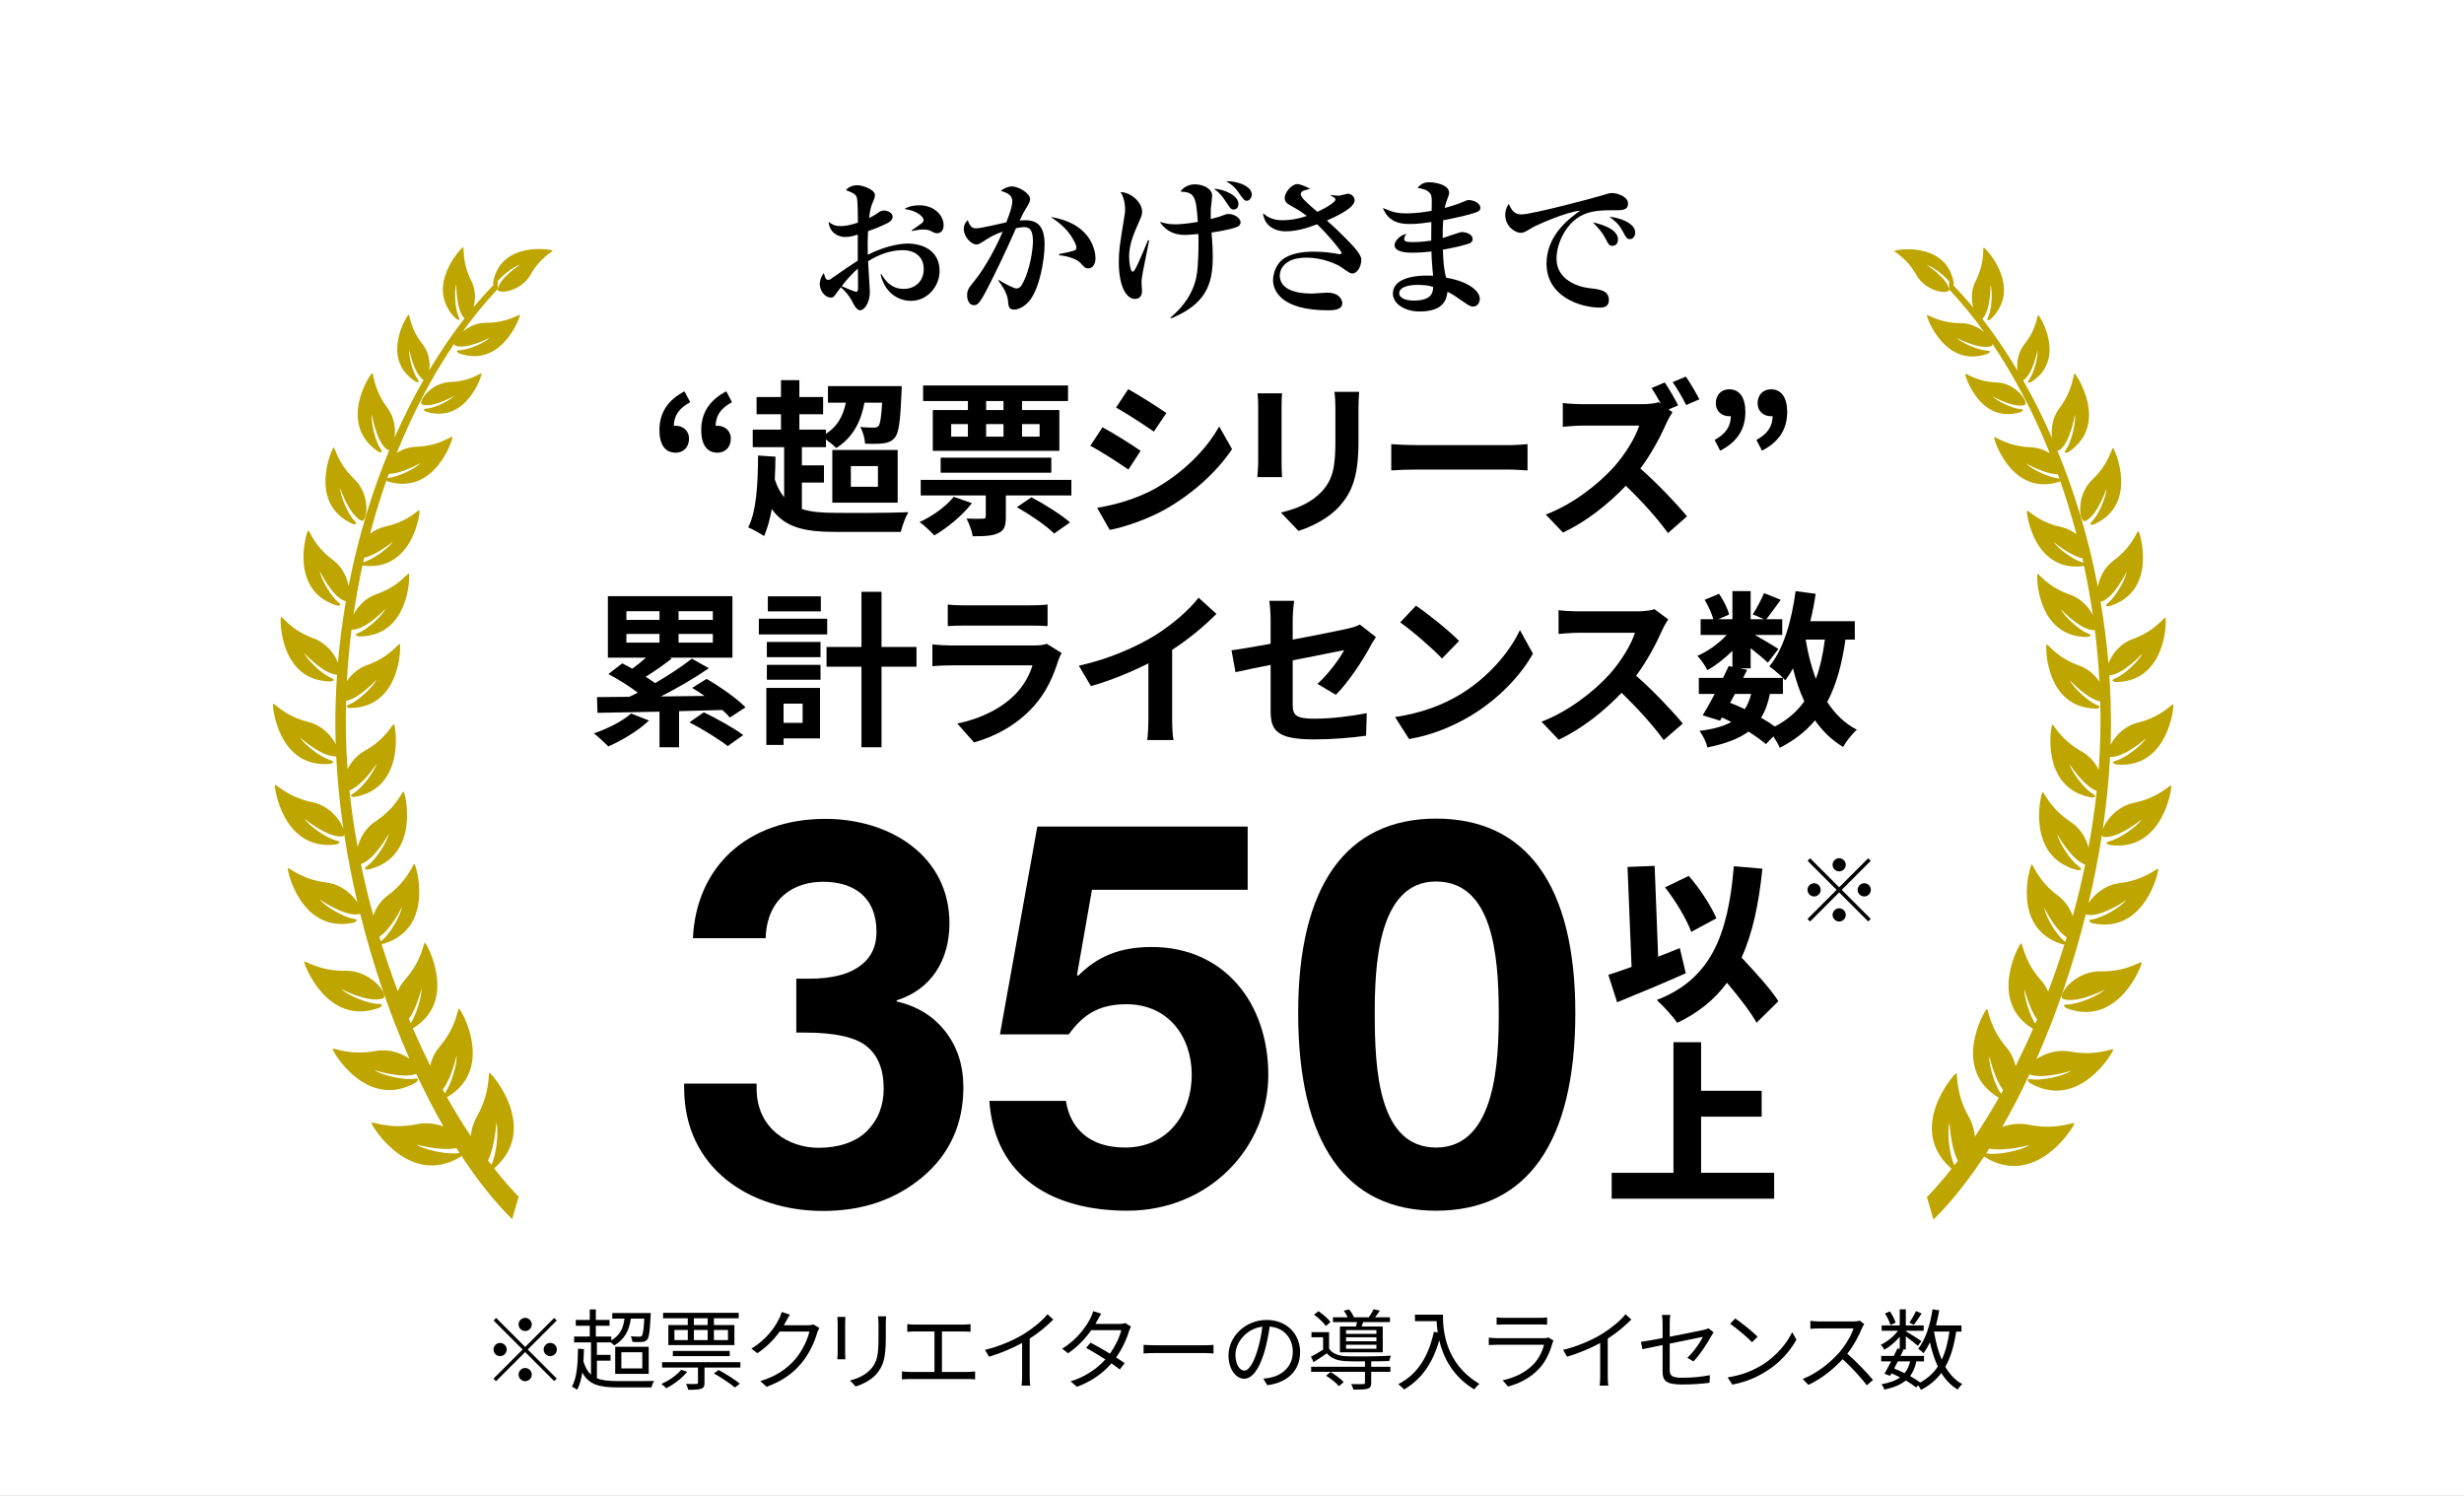 <?xml version="1.0" encoding="UTF-8"?>
<svg id="_レイヤー_2" data-name="レイヤー 2" xmlns="http://www.w3.org/2000/svg" viewBox="0 0 280 170">
  <rect x="0" y="0" width="280" height="170" fill="#333333" stroke="none"/>
  <defs>
    <style>
      .cls-1 {
        fill: #fff;
      }

      .cls-2 {
        fill: #bea500;
      }
    </style>
  </defs>
  <g id="_1stVew_Aのコピー" data-name="1stVew（Aのコピー">
    <g>
      <rect class="cls-1" width="280" height="170" rx=".01" ry=".01"/>
      <path class="cls-2" d="M48.461,46.441c-.653,.039-.054,.34-.054,.34,4.606,1.438,6.373-4.142,6.316-4.329-.05-.157-1.219,.887-3.542,.964-2.321,.077-3.78,2.392-3.191,2.569,1.263,.371,3.636-1,3.636-1-.503,.551-2.234,1.393-3.165,1.457Zm-5.372,68.091s.765-.427-.094-.441c-1.214-.015-3.523-.999-4.217-1.69,0,0,3.113,1.64,4.732,1.068,.764-.27-1.223-3.194-4.253-3.141-3.032,.05-4.626-1.231-4.679-1.022-.063,.245,2.606,7.402,8.512,5.226Zm-3.026-55s.757,.201,.219-.342c-.764-.77-1.62-2.852-1.632-3.726,0,0,1.008,3.042,2.397,3.695,.657,.306,1.179-2.85-.792-4.717-1.966-1.869-2.181-3.69-2.344-3.589-.195,.118-2.984,6.364,2.152,8.68Zm16.082,73.246c.021-.013,.036-.024,.036-.024,5.146-4.485-.269-10.748-.539-10.816-.226-.059,.163,2.124-1.463,4.977-.407,.722-.612,1.481-.675,2.208-.931-1.395-1.834-2.871-2.712-4.418,5.497-3.243,1.617-9.962,1.383-10.076-.198-.093-.226,1.994-2.235,4.347-.561,.654-.881,1.406-1.048,2.139-.686-1.373-1.344-2.791-1.98-4.246,5.176-3.106,1.604-9.614,1.382-9.724-.193-.095-.264,1.947-2.282,4.21-.359,.396-.619,.836-.808,1.282-.663-1.755-1.281-3.55-1.849-5.375,.12,.01,.247-.008,.247-.008,5.848-1.795,3.69-8.9,3.497-9.054-.165-.133-.639,1.798-3.013,3.546-.855,.631-1.379,1.483-1.67,2.306-.529-1.935-.998-3.889-1.401-5.858,1.58-.523,3.174-3.446,3.174-3.446-.18,.934-1.496,2.988-2.465,3.665-.681,.476,.166,.405,.166,.405,5.934-1.48,4.169-8.688,3.984-8.852-.158-.137-.737,1.763-3.2,3.375-1.153,.76-1.774,1.918-2.036,2.921-.391-2.14-.702-4.287-.923-6.431,1.499-.575,3.086-3.031,3.086-3.031-.243,.889-1.662,2.776-2.643,3.364-.695,.411,.127,.404,.127,.404,5.845-.999,4.66-8.096,4.493-8.266-.142-.148-.84,1.646-3.337,3.031-.938,.518-1.565,1.309-1.944,2.092-.098-1.297-.161-2.596-.186-3.885-.029-1.299-.021-2.594,.013-3.882,1.545-.315,3.474-2.433,3.474-2.433-.379,.823-2.059,2.419-3.103,2.83-.741,.287,.06,.411,.06,.411,5.818-.02,5.816-7.08,5.683-7.277-.111-.162-1.079,1.46-3.724,2.397-1.046,.368-1.803,1.094-2.298,1.833,.107-1.983,.286-3.944,.53-5.886,.03,.018,.064,.03,.103,.029,1.565-.015,3.786-2.408,3.786-2.408-.38,.805-2.057,2.373-3.092,2.767-.73,.278,.058,.406,.058,.406,5.748,.026,5.804-6.947,5.673-7.138-.109-.164-1.077,1.431-3.692,2.333-1.293,.448-2.157,1.439-2.609,2.329,.279-1.901,.621-3.777,1.018-5.617,.067,.025,.124,.043,.124,.043,5.588,.703,6.466-6.082,6.359-6.283-.088-.175-1.213,1.271-3.869,1.838-.682,.149-1.269,.455-1.75,.828,.545-2.067,1.164-4.084,1.849-6.043,.074,.048,.147,.089,.147,.089,5.377,1.675,7.44-4.843,7.373-5.058-.058-.185-1.423,1.034-4.137,1.126-.841,.025-1.589,.309-2.195,.688,1.839-4.581,4.058-8.771,6.545-12.437-.014,.134,.022,.231,.127,.267,1.328,.448,3.912-.922,3.912-.922-.556,.571-2.437,1.4-3.428,1.431-.702,.015-.073,.358-.073,.358,4.854,1.718,6.96-4.162,6.906-4.363-.046-.171-1.335,.894-3.816,.886-1.121-.005-2.069,.488-2.715,1.044,1.273-1.765,2.609-3.399,4.004-4.871l.003-.902c.613-.768,1.907-1.705,2.555-1.879,0,0-2.311,1.483-2.557,2.782-.115,.61,2.616,.367,3.753-1.664,1.135-2.035,2.598-2.599,2.48-2.715-.138-.135-5.922-1.123-6.752,3.639,0,0-.003,.174,.04,.269-.771,.798-1.526,1.642-2.268,2.531,.237-.847,.275-1.968-.258-3.013-1.125-2.213-.756-3.839-.928-3.809-.203,.046-4.505,4.579-.788,8.135,0,0,.589,.408,.29-.225-.42-.9-.526-2.95-.268-3.708,0,0-.059,2.897,.926,3.893-1.41,1.809-2.751,3.783-4.008,5.891,.124-.855-.009-2.037-.78-3.005-1.447-1.811-1.416-3.38-1.569-3.315-.179,.078-3.267,5.046,.814,7.612,0,0,.617,.26,.225-.266-.555-.742-1.041-2.604-.947-3.349,0,0,.495,2.697,1.6,3.409,.005,.003,.01,.003,.017,.004-1.188,2.08-2.29,4.28-3.304,6.587,.145-.986,.014-2.32-.821-3.431-1.63-2.169-1.542-3.996-1.722-3.928-.209,.085-3.993,5.782,.69,8.919,0,0,.715,.323,.27-.301-.623-.888-1.125-3.079-.99-3.945,0,0,.491,3.164,1.752,4.039,.079,.053,.163,.044,.249-.008-1.997,4.803-3.585,10.033-4.646,15.523-.167-.979-.69-2.175-1.78-2.989-2.227-1.646-2.668-3.462-2.824-3.341-.182,.141-2.227,6.812,3.261,8.519,0,0,.792,.114,.177-.371-.867-.688-1.996-2.685-2.113-3.569,0,0,1.392,2.952,2.884,3.437,.029,.01,.054,.005,.086,.003-.396,2.302-.701,4.641-.901,7.014-.374-.987-1.282-2.242-2.772-2.781-2.632-.951-3.586-2.581-3.703-2.42-.135,.195-.182,7.254,5.633,7.318,0,0,.8-.119,.063-.41-1.041-.418-2.712-2.028-3.085-2.852,0,0,2.179,2.419,3.761,2.496-.138,2.002-.205,4.025-.191,6.06,.005,.615,.018,1.231,.04,1.848-.481-.962-1.534-2.146-3.103-2.534-2.773-.685-3.914-2.238-4.01-2.063-.122,.211,.575,7.369,6.477,6.818,0,0,.8-.205,.022-.423-1.099-.31-2.964-1.767-3.426-2.56,0,0,2.489,2.249,4.097,2.132,.136,2.715,.409,5.473,.814,8.239-.344-1.019-1.59-2.633-3.551-3.036-2.89-.59-4.129-2.139-4.226-1.954-.108,.222,.912,7.571,6.974,6.756,0,0,.813-.244,.001-.44-1.149-.273-3.13-1.693-3.641-2.493,0,0,2.673,2.221,4.329,2.021,.119-.014,.181-.107,.206-.245,.395,2.6,.905,5.205,1.513,7.779-.589-.942-1.842-2.084-3.555-2.293-2.922-.359-4.284-1.806-4.365-1.612-.092,.233,1.518,7.474,7.492,6.174,0,0,.792-.309-.035-.439-1.16-.18-3.253-1.438-3.827-2.192,0,0,2.843,2,4.478,1.666,.045-.011,.084-.032,.114-.061,1.429,5.764,3.343,11.376,5.596,16.485-.94-.636-2.339-1.149-3.854-.866-3.042,.56-4.861-.46-4.878-.237-.023,.259,3.875,7.009,9.449,3.819,0,0,.694-.564-.169-.428-1.224,.183-3.717-.414-4.53-.989,0,0,3.126,1.031,4.765,.434,.978,2.092,2.008,4.093,3.087,5.976-.877-.323-1.916-.48-3.002-.26-3.22,.658-5.174-.391-5.19-.157-.016,.274,4.252,7.371,10.113,3.878,0,0,.064-.051,.124-.122,1.834,2.792,3.768,5.226,5.76,7.191l.744-2.542c-.947-.988-1.885-2.069-2.801-3.236Zm-11.96-78.928c1.514-.022,3.625-1.242,3.625-1.242-.59,.647-2.609,1.631-3.693,1.703-.045,.003-.07,.009-.104,.013,.058-.16,.114-.315,.172-.474Zm-2.805,9.538c1.475-.331,3.263-1.842,3.263-1.842-.466,.741-2.284,2.07-3.335,2.33-.015,.006-.023,.01-.036,.011,.035-.167,.071-.333,.108-.5Zm1.728,43.071c1.381-.907,2.567-3.391,2.567-3.391-.126,.938-1.333,3.063-2.26,3.791-.066,.053-.104,.089-.144,.13-.054-.177-.107-.349-.163-.531Zm3.559,9.834c-.069-.163-.138-.329-.208-.495,.942-1.319,1.433-3.45,1.433-3.45,.062,.871-.541,2.867-1.226,3.946Zm3.878,7.963c-.078-.145-.157-.289-.235-.434,1.046-1.357,1.571-3.871,1.571-3.871,.089,.957-.589,3.281-1.336,4.305Zm1.586,6.779c-1.299,.226-3.957-.368-4.832-.964,0,0,2.771,.771,4.58,.411,.112,.18,.229,.364,.346,.547-.035,.002-.054,0-.094,.007Zm3.316,.834c.829-1.629,.954-4.324,.954-4.324,.289,1.002,.03,3.645-.565,4.832-.128-.166-.261-.338-.388-.509Z"/>
      <path class="cls-2" d="M230.047,46.031c.595-.175-.862-2.492-3.187-2.574-2.319-.077-3.488-1.124-3.537-.964-.057,.187,1.702,5.769,6.307,4.335,0,0,.601-.296-.054-.337-.926-.067-2.657-.909-3.158-1.463,0,0,2.371,1.374,3.629,1.003Zm8.656,64.361c-3.035-.054-5.023,2.865-4.261,3.135,1.62,.574,4.733-1.061,4.733-1.061-.692,.69-3.002,1.67-4.216,1.687-.86,.011-.097,.441-.097,.441,5.902,2.182,8.579-4.971,8.518-5.217-.053-.212-1.653,1.069-4.678,1.014Zm3.808-19.158c-1.967,.401-3.211,2.012-3.562,3.029,.408-2.763,.69-5.523,.828-8.241,1.609,.12,4.104-2.125,4.104-2.125-.467,.793-2.332,2.245-3.431,2.558-.778,.218,.022,.421,.022,.421,5.898,.561,6.605-6.599,6.488-6.807-.099-.178-1.242,1.373-4.016,2.056-1.57,.388-2.625,1.57-3.107,2.53,.022-.617,.037-1.233,.043-1.848,.014-2.035-.05-4.059-.184-6.061,1.582-.074,3.764-2.489,3.764-2.489-.376,.822-2.05,2.432-3.091,2.846-.737,.291,.066,.412,.066,.412,5.817-.059,5.777-7.119,5.642-7.312-.115-.167-1.072,1.466-3.709,2.418-1.488,.536-2.397,1.786-2.773,2.773-.2-2.373-.501-4.713-.894-7.013,.03,.005,.057,.007,.088-0,1.487-.489,2.887-3.44,2.887-3.44-.119,.886-1.248,2.881-2.118,3.569-.614,.482,.177,.371,.177,.371,5.489-1.698,3.451-8.372,3.272-8.513-.156-.124-.6,1.691-2.827,3.337-1.095,.809-1.618,2.006-1.785,2.987-1.056-5.493-2.635-10.727-4.625-15.533,.086,.054,.173,.061,.247,.008,1.267-.871,1.762-4.038,1.762-4.038,.135,.866-.372,3.058-.997,3.949-.443,.622,.269,.296,.269,.296,4.687-3.128,.907-8.83,.703-8.916-.184-.072-.095,1.76-1.728,3.924-.84,1.114-.974,2.449-.829,3.432-1.009-2.307-2.109-4.511-3.294-6.589,.005-0,.01-.001,.017-.006,1.106-.712,1.608-3.407,1.608-3.407,.09,.742-.396,2.607-.957,3.348-.392,.526,.225,.263,.225,.263,4.09-2.557,1.006-7.531,.83-7.609-.158-.065-.124,1.504-1.577,3.311-.774,.968-.904,2.152-.785,3.005-1.254-2.109-2.593-4.082-3.998-5.892,.982-1.001,.931-3.894,.931-3.894,.258,.755,.147,2.806-.274,3.703-.301,.636,.288,.228,.288,.228,3.725-3.553-.57-8.091-.776-8.135-.172-.032,.194,1.596-.934,3.805-.536,1.045-.496,2.168-.263,3.011-.739-.887-1.492-1.731-2.26-2.53,.041-.097,.04-.274,.04-.274-.825-4.761-6.613-3.785-6.748-3.645-.12,.114,1.344,.682,2.478,2.715,1.135,2.036,3.864,2.279,3.749,1.669-.246-1.297-2.555-2.782-2.555-2.782,.645,.175,1.942,1.114,2.553,1.882l.002,.9c1.391,1.477,2.727,3.111,4.001,4.879-.649-.561-1.597-1.053-2.719-1.049-2.479,.003-3.768-1.062-3.814-.891-.051,.204,2.048,6.085,6.9,4.374,0,0,.629-.34-.071-.36-.989-.034-2.87-.863-3.429-1.436,0,0,2.585,1.377,3.916,.929,.103-.034,.136-.133,.124-.267,2.486,3.671,4.694,7.861,6.534,12.447-.609-.379-1.357-.663-2.2-.693-2.714-.097-4.075-1.316-4.133-1.129-.069,.218,1.984,6.738,7.365,5.067,0,0,.075-.036,.15-.087,.685,1.957,1.297,3.977,1.842,6.047-.481-.376-1.068-.686-1.75-.831-2.655-.574-3.782-2.016-3.871-1.845-.105,.201,.764,6.987,6.355,6.291,0,0,.055-.015,.119-.042,.397,1.842,.738,3.716,1.013,5.62-.452-.89-1.311-1.888-2.605-2.335-2.617-.902-3.579-2.501-3.692-2.338-.131,.194-.082,7.164,5.667,7.149,0,0,.788-.13,.058-.406-1.036-.399-2.71-1.964-3.088-2.772,0,0,2.214,2.399,3.78,2.414,.042-.001,.078-.012,.106-.031,.241,1.942,.418,3.906,.523,5.889-.49-.739-1.247-1.465-2.296-1.838-2.642-.937-3.606-2.564-3.72-2.4-.133,.196-.143,7.253,5.674,7.283,0,0,.801-.119,.06-.409-1.042-.411-2.724-2.015-3.101-2.833,0,0,1.924,2.119,3.472,2.434,.034,1.291,.037,2.584,.008,3.885-.028,1.289-.091,2.585-.189,3.885-.379-.788-1.006-1.579-1.942-2.095-2.495-1.388-3.193-3.181-3.335-3.038-.169,.17-1.359,7.264,4.482,8.273,0,0,.825,.006,.132-.405-.978-.586-2.403-2.476-2.643-3.365,0,0,1.582,2.454,3.084,3.031-.226,2.145-.539,4.292-.933,6.43-.26-1.003-.88-2.161-2.031-2.919-2.461-1.614-3.038-3.517-3.198-3.38-.182,.164-1.957,7.37,3.972,8.859,0,0,.847,.071,.166-.406-.964-.678-2.281-2.737-2.458-3.669,0,0,1.591,2.923,3.172,3.449-.408,1.966-.877,3.924-1.409,5.854-.291-.821-.815-1.675-1.67-2.308-2.369-1.748-2.845-3.677-3.006-3.544-.193,.15-2.361,7.251,3.483,9.056,0,0,.127,.018,.246,.008-.568,1.823-1.188,3.621-1.852,5.374-.192-.448-.451-.885-.808-1.285-2.016-2.263-2.084-4.309-2.275-4.213-.226,.113-3.809,6.615,1.363,9.729-.63,1.457-1.294,2.868-1.983,4.242-.165-.733-.482-1.485-1.041-2.14-2.009-2.355-2.032-4.444-2.232-4.35-.234,.111-4.128,6.827,1.366,10.075-.873,1.55-1.782,3.026-2.713,4.419-.064-.728-.268-1.487-.675-2.211-1.622-2.854-1.228-5.038-1.459-4.981-.265,.067-5.691,6.327-.554,10.816,0,0,.018,.01,.042,.026-.922,1.163-1.857,2.246-2.807,3.231l.744,2.545c1.993-1.963,3.927-4.394,5.766-7.185,.06,.071,.124,.124,.124,.124,5.858,3.502,10.136-3.592,10.12-3.866-.016-.235-1.971,.812-5.192,.149-1.087-.22-2.126-.065-3.003,.253,1.083-1.878,2.115-3.877,3.093-5.972,1.641,.599,4.769-.422,4.769-.422-.813,.573-3.307,1.167-4.534,.977-.862-.131-.169,.43-.169,.43,5.573,3.199,9.478-3.55,9.458-3.806-.017-.222-1.841,.796-4.882,.228-1.513-.283-2.914,.228-3.855,.861,2.259-5.107,4.179-10.71,5.617-16.476,.03,.029,.068,.051,.114,.061,1.635,.334,4.481-1.661,4.481-1.661-.574,.754-2.667,2.009-3.835,2.185-.825,.126-.031,.438-.031,.438,5.973,1.312,7.593-5.93,7.499-6.163-.078-.195-1.443,1.25-4.365,1.607-1.716,.204-2.966,1.349-3.558,2.289,.611-2.577,1.124-5.175,1.526-7.778,.02,.141,.084,.234,.204,.248,1.656,.2,4.332-2.017,4.332-2.017-.515,.8-2.497,2.216-3.644,2.488-.809,.194,.002,.438,.002,.438,6.061,.827,7.091-6.523,6.978-6.744-.095-.189-1.337,1.361-4.222,1.948Zm-8.6-36.869c-1.081-.073-3.103-1.062-3.694-1.708,0,0,2.111,1.222,3.626,1.247,.056,.157,.116,.314,.174,.477-.037-.007-.062-.009-.107-.015Zm2.798,9.571c-1.051-.265-2.87-1.596-3.333-2.335,0,0,1.788,1.514,3.26,1.847,.037,.164,.073,.333,.108,.502-.015-.003-.021-.011-.035-.014Zm-14.619,68.486c-.596-1.187-.852-3.831-.558-4.833,0,0,.117,2.693,.946,4.325-.128,.171-.258,.34-.388,.508Zm8.541-2.292c-.875,.593-3.537,1.18-4.833,.957-.04-.009-.062-.007-.094-.009,.115-.182,.231-.367,.346-.547,1.81,.363,4.581-.401,4.581-.401Zm-3.239-5.821c-.744-1.027-1.422-3.351-1.331-4.311,0,0,.525,2.517,1.569,3.877-.081,.145-.162,.289-.238,.434Zm3.888-7.957c-.685-1.081-1.285-3.078-1.221-3.949,0,0,.491,2.131,1.428,3.451-.069,.166-.138,.332-.207,.498Zm3.407-9.302c-.035-.039-.076-.079-.142-.13-.927-.728-2.131-2.853-2.258-3.794,0,0,1.182,2.486,2.565,3.399-.054,.172-.112,.349-.166,.526Zm2.288-47.836c1.39-.648,2.402-3.688,2.402-3.688-.012,.877-.873,2.954-1.637,3.724-.538,.546,.217,.345,.217,.345,5.14-2.309,2.36-8.562,2.167-8.68-.164-.099-.381,1.718-2.352,3.585-1.969,1.865-1.455,5.022-.798,4.714Z"/>
      <g>
        <g>
          <path d="M78.431,45.708c-1.216,.665-1.843,1.463-1.862,2.698,.076-.019,.133-.019,.209-.019,.817,0,1.52,.551,1.52,1.463,0,.988-.646,1.596-1.52,1.596-1.216,0-1.843-.95-1.843-2.565,0-1.957,.95-3.419,2.85-4.407l.646,1.235Zm4.749,0c-1.216,.665-1.843,1.463-1.861,2.698,.076-.019,.133-.019,.209-.019,.817,0,1.52,.551,1.52,1.463,0,.988-.646,1.596-1.52,1.596-1.216,0-1.843-.95-1.843-2.565,0-1.957,.95-3.419,2.85-4.407l.646,1.235Z"/>
          <path d="M91.122,57.847c1.026,.342,2.318,.437,3.875,.437,1.444,.019,6.516,.019,8.226-.076-.323,.532-.703,1.558-.854,2.242h-7.371c-3.534,0-5.794-.475-7.295-2.603-.209,1.178-.494,2.204-.874,3.078-.38-.266-1.33-.798-1.805-.988,.95-1.881,1.102-4.939,1.121-8.169l1.976,.133c0,.874-.038,1.748-.076,2.584,.285,.854,.627,1.52,1.064,2.014v-5.68h-3.571v-1.995h3.21v-1.748h-2.773v-1.957h2.773v-1.919h2.09v1.919h2.697v1.957h-2.697v1.748h3.021v.475c1.253-.798,1.938-1.957,2.26-3.533h-2.032v-1.881h8.377s0,.513-.019,.779c-.133,3.154-.304,4.541-.76,5.072-.342,.418-.76,.57-1.273,.646-.475,.057-1.254,.076-2.108,.038-.019-.57-.247-1.387-.551-1.9,.665,.076,1.254,.076,1.539,.076,.228,0,.399-.038,.551-.19,.171-.247,.304-.95,.399-2.641h-2.014c-.437,2.394-1.463,4.046-3.191,5.148-.247-.247-.741-.646-1.178-.969v.874h-2.736v2.07h2.508v1.957h-2.508v3.001Zm3.458-6.706h7.428v5.984h-7.428v-5.984Zm2.109,4.179h3.077v-2.355h-3.077v2.355Z"/>
          <path d="M110.445,57.182c-1.083,1.406-2.793,2.812-4.274,3.667-.38-.418-1.178-1.178-1.672-1.52,1.463-.665,2.982-1.748,3.875-2.869l2.071,.722Zm11.303-2.641v1.767h-7.447v2.451c0,1.007-.171,1.539-.893,1.842-.703,.323-1.634,.342-2.869,.342-.095-.627-.418-1.444-.703-2.014,.76,.038,1.596,.038,1.861,.019,.247,0,.323-.057,.323-.266v-2.375h-7.39v-1.767h17.117Zm-11.759-8.966h-5.091v-1.767h16.471v1.767h-5.225v1.026h4.237v4.635h-14.381v-4.635h3.99v-1.026Zm-3.097,8.149v-1.709h12.576v1.709h-12.576Zm1.197-4.103h1.9v-1.425h-1.9v1.425Zm5.946-4.046h-1.976v1.026h1.976v-1.026Zm-1.976,4.046h1.976v-1.425h-1.976v1.425Zm5.148,6.896c1.463,.76,3.381,1.976,4.389,2.85l-1.805,1.272c-.854-.874-2.735-2.146-4.236-3.001l1.653-1.121Zm-1.064-8.321v1.425h1.995v-1.425h-1.995Z"/>
          <path d="M129.616,51.236l-1.387,2.127c-1.083-.741-3.04-2.033-4.332-2.698l1.387-2.108c1.273,.684,3.363,1.995,4.332,2.679Zm1.539,4.35c3.229-1.805,5.87-4.407,7.39-7.124l1.463,2.584c-1.767,2.622-4.445,5.034-7.561,6.82-1.938,1.102-4.654,2.052-6.345,2.355l-1.425-2.507c2.128-.361,4.408-1.007,6.479-2.128Zm1.387-8.644l-1.425,2.108c-1.064-.741-3.04-2.033-4.293-2.735l1.387-2.09c1.254,.703,3.344,2.033,4.332,2.717Z"/>
          <path d="M145.691,44.701c-.038,.418-.057,.836-.057,1.444v6.421c0,.475,.019,1.216,.057,1.653h-2.812c.019-.361,.095-1.102,.095-1.672v-6.402c0-.361-.019-1.026-.076-1.444h2.792Zm8.758-.171c-.038,.532-.076,1.14-.076,1.899v3.762c0,4.084-.798,5.832-2.204,7.39-1.254,1.387-3.229,2.318-4.616,2.755l-1.995-2.09c1.899-.437,3.495-1.159,4.654-2.394,1.292-1.425,1.539-2.85,1.539-5.813v-3.61c0-.76-.038-1.368-.114-1.899h2.812Z"/>
          <path d="M158.098,50.476c.684,.057,2.071,.114,3.059,.114h10.202c.874,0,1.729-.076,2.223-.114v2.983c-.456-.019-1.425-.095-2.223-.095h-10.202c-1.083,0-2.355,.038-3.059,.095v-2.983Z"/>
          <path d="M190.054,46.847c-.152,.228-.494,.798-.665,1.197-.646,1.482-1.71,3.496-2.982,5.206,1.88,1.634,4.179,4.065,5.3,5.433l-2.166,1.9c-1.235-1.71-3.001-3.667-4.787-5.376-2.014,2.109-4.541,4.104-7.143,5.319l-1.957-2.052c3.059-1.14,6.003-3.458,7.789-5.452,1.254-1.425,2.413-3.306,2.831-4.654h-6.44c-.798,0-1.843,.114-2.242,.133v-2.698c.513,.076,1.672,.133,2.242,.133h6.706c.817,0,1.577-.095,1.957-.228l.228,.171c-.323-.608-.703-1.273-1.045-1.786l1.501-.627c.494,.722,1.197,1.957,1.52,2.603l-1.083,.456,.437,.323Zm1.558-.817c-.399-.779-1.026-1.899-1.539-2.603l1.5-.627c.513,.722,1.197,1.919,1.539,2.584l-1.501,.646Z"/>
          <path d="M194.844,50.001c1.216-.684,1.824-1.463,1.843-2.717-.057,.019-.133,.019-.19,.019-.817,0-1.52-.551-1.52-1.463,0-.969,.627-1.596,1.52-1.596,1.197,0,1.842,.95,1.842,2.583,0,1.957-.95,3.42-2.868,4.389l-.627-1.216Zm4.749,0c1.216-.684,1.824-1.463,1.843-2.717-.057,.019-.133,.019-.19,.019-.817,0-1.52-.551-1.52-1.463,0-.969,.627-1.596,1.52-1.596,1.197,0,1.843,.95,1.843,2.583,0,1.957-.95,3.42-2.869,4.389l-.627-1.216Z"/>
          <path d="M73.747,81.885c-1.178,1.14-3.059,2.261-4.616,2.944-.399-.399-1.178-1.14-1.653-1.481,1.558-.532,3.249-1.368,4.236-2.261l2.033,.798Zm9.194-.342c-.228-.266-.513-.551-.854-.855-1.634,.038-3.306,.095-4.92,.133v4.104h-2.223v-4.046c-2.66,.057-5.129,.095-7.048,.133l-.057-1.786c1.064,0,2.299-.019,3.667-.038,.323-.133,.646-.304,.969-.475-.95-.722-2.261-1.539-3.343-2.109l1.577-1.216c.361,.19,.741,.399,1.14,.608,.532-.38,1.064-.817,1.558-1.254h-4.331v-6.991h14.153v6.991h-7.105l.209,.095c-.95,.76-2.033,1.5-2.963,2.07,.38,.247,.76,.494,1.083,.722,1.539-.893,3.059-1.9,4.161-2.773l1.938,1.083c-1.615,1.121-3.59,2.261-5.452,3.21l4.958-.057c-.475-.342-.95-.646-1.406-.912l1.634-1.026c1.52,.874,3.457,2.223,4.426,3.229l-1.767,1.159Zm-11.759-11.095h3.762v-.988h-3.762v.988Zm0,2.584h3.762v-.988h-3.762v.988Zm9.822-3.572h-3.895v.988h3.895v-.988Zm0,2.583h-3.895v.988h3.895v-.988Zm-1.026,8.91c1.425,.684,3.419,1.786,4.483,2.584l-1.767,1.254c-.931-.741-2.869-1.938-4.351-2.698l1.634-1.14Z"/>
          <path d="M94.001,72.101h-7.77v-1.786h7.77v1.786Zm-.817,11.816h-4.142v.741h-1.957v-6.478h6.098v5.737Zm-6.042-10.961h6.098v1.729h-6.098v-1.729Zm0,2.603h6.098v1.691h-6.098v-1.691Zm6.136-6.079h-6.022v-1.709h6.022v1.709Zm-4.236,10.486v2.185h2.166v-2.185h-2.166Zm15.103-4.198h-3.971v9.157h-2.28v-9.157h-3.97v-2.242h3.97v-6.269h2.28v6.269h3.971v2.242Z"/>
          <path d="M120.637,74.21c-.133,.247-.285,.589-.361,.798-.57,1.843-1.387,3.686-2.812,5.262-1.919,2.127-4.351,3.419-6.782,4.104l-1.899-2.147c2.869-.589,5.148-1.843,6.592-3.324,1.026-1.045,1.615-2.223,1.957-3.287h-9.176c-.456,0-1.406,.019-2.204,.095v-2.47c.798,.076,1.615,.114,2.204,.114h9.403c.608,0,1.121-.076,1.387-.19l1.69,1.045Zm-12.937-5.509c.532,.076,1.33,.095,1.976,.095h7.314c.589,0,1.52-.019,2.052-.095v2.451c-.513-.038-1.406-.057-2.09-.057h-7.276c-.608,0-1.425,.019-1.976,.057v-2.451Z"/>
          <path d="M133.197,81.619c0,.836,.038,2.014,.171,2.489h-3.001c.076-.456,.133-1.653,.133-2.489v-6.231c-1.957,.988-4.331,1.976-6.535,2.583l-1.368-2.317c3.325-.722,6.516-2.128,8.644-3.438,1.918-1.197,3.894-2.888,4.958-4.293l2.033,1.843c-1.444,1.444-3.153,2.869-5.034,4.084v7.77Z"/>
          <path d="M149.708,77.724c1.254-1.121,2.508-2.85,3.04-3.837-.589,.114-3.153,.627-5.851,1.159v5.034c0,1.178,.342,1.596,2.413,1.596,2.014,0,4.123-.266,6.003-.627l-.076,2.564c-1.577,.228-3.856,.418-5.889,.418-4.332,0-4.958-1.045-4.958-3.287v-5.186c-1.691,.342-3.192,.646-3.99,.836l-.456-2.489c.893-.114,2.564-.399,4.445-.741v-2.717c0-.627-.057-1.596-.152-2.166h2.831c-.095,.57-.171,1.52-.171,2.166v2.242c2.774-.513,5.433-1.064,6.288-1.254,.532-.133,.988-.266,1.349-.456l1.823,1.425c-.171,.266-.456,.684-.626,1.026-.836,1.577-2.565,4.198-3.933,5.528l-2.09-1.235Z"/>
          <path d="M165.802,78.997c3.229-1.918,5.718-4.825,6.915-7.39l1.482,2.678c-1.444,2.565-3.971,5.187-7.029,7.029-1.918,1.159-4.369,2.223-7.048,2.678l-1.596-2.507c2.963-.418,5.433-1.387,7.276-2.489Zm0-6.155l-1.938,1.995c-.988-1.064-3.363-3.135-4.75-4.104l1.786-1.9c1.33,.893,3.8,2.869,4.901,4.008Z"/>
          <path d="M189.57,70.392c-.152,.209-.494,.798-.665,1.178-.646,1.481-1.709,3.514-2.982,5.224,1.881,1.634,4.179,4.065,5.3,5.433l-2.166,1.881c-1.235-1.71-3.001-3.647-4.787-5.376-2.014,2.128-4.541,4.104-7.143,5.338l-1.957-2.052c3.059-1.159,6.003-3.458,7.789-5.452,1.254-1.425,2.413-3.306,2.831-4.654h-6.44c-.798,0-1.843,.114-2.242,.133v-2.697c.513,.076,1.672,.133,2.242,.133h6.687c.836,0,1.596-.114,1.976-.247l1.558,1.159Z"/>
          <path d="M209.71,72.69c-.399,2.812-1.045,5.167-2.071,7.086,.874,1.349,1.976,2.432,3.362,3.154-.513,.456-1.216,1.33-1.558,1.957-1.292-.779-2.336-1.786-3.191-3.021-1.045,1.254-2.356,2.28-4.008,3.116-.133-.323-.418-.836-.722-1.292l-.855,.874c-.513-.437-1.197-.931-1.976-1.425-1.121,.836-2.641,1.387-4.673,1.805-.133-.646-.532-1.406-.893-1.881,1.52-.19,2.716-.513,3.609-1.007-.342-.19-.703-.361-1.064-.513l-.209,.361-1.976-.608c.418-.665,.893-1.52,1.368-2.432h-1.805v-1.824h2.754c.228-.475,.456-.931,.646-1.349l.418,.095v-1.824c-.874,.874-1.9,1.672-2.85,2.204-.247-.494-.722-1.235-1.14-1.634,1.159-.475,2.432-1.387,3.343-2.375h-2.963v-1.786h1.444c-.171-.646-.589-1.52-.988-2.204l1.634-.684c.494,.722,.988,1.691,1.14,2.355l-1.216,.532h1.596v-3.192h2.071v3.192h1.5l-1.253-.551c.437-.684,.969-1.69,1.272-2.413l1.9,.76c-.589,.817-1.178,1.615-1.634,2.204h1.805v1.786h-3.115c.912,.513,2.26,1.311,2.678,1.596l-1.197,1.558c-.418-.399-1.216-1.063-1.957-1.653v2.299h-1.216l.817,.171-.456,.912h4.521c-.437-.437-1.121-1.026-1.539-1.311,1.615-1.938,2.527-5.167,2.983-8.549l2.279,.304c-.152,1.064-.361,2.108-.608,3.116h5.053v2.089h-1.063Zm-13.108,7.181c.57,.228,1.121,.456,1.672,.722,.304-.475,.551-1.045,.722-1.729h-1.843l-.551,1.007Zm4.521-1.007c-.209,1.064-.532,1.957-1.007,2.697,.589,.342,1.14,.684,1.577,1.007,1.406-.741,2.508-1.69,3.344-2.868-.532-1.121-.95-2.375-1.292-3.743-.266,.494-.57,.95-.874,1.368-.076-.076-.152-.171-.266-.285v1.824h-1.482Zm4.065-6.174c.266,1.596,.646,3.097,1.159,4.464,.475-1.292,.817-2.792,1.026-4.464h-2.185Z"/>
        </g>
        <g>
          <path d="M103.524,34.193c-.272,0-2.737,0-3.468-3.026h.102c.476,.765,1.139,1.666,2.533,1.666,1.326,0,2.278-.901,2.278-2.244,0-1.648-1.309-2.159-2.346-2.159-1.411,0-2.771,.493-3.978,1.258,.034,.578,.204,3.315,.204,3.451,0,1.343-.663,2.125-1.105,2.125-.408,0-.748-.697-.901-1.003-.323-.629-.765-1.156-1.292-1.615-.136,.204-.374,.493-.493,.663-.221,.306-.323,.51-.629,.51-.73,0-1.274-.833-1.274-1.547,0-.085,0-.629,.459-1.241,.034,.102,.153,.527,.221,.629,.051,.068,.17,.153,.306,.153,.119,0,.238-.085,.459-.238,.952-.663,2.176-1.513,2.873-1.955v-2.958c-.357,.119-.901,.272-1.428,.272-.833,0-1.768-.493-1.887-1.717,.51,.357,.748,.476,1.343,.476,.408,0,.918-.034,1.989-.391,0-.595-.017-2.499-.119-2.839-.153-.459-.561-.595-1.241-.85,.306-.391,.816-.561,1.326-.561,.493,0,1.972,.459,1.972,1.122,0,.187-.102,.493-.136,.561-.34,.765-.391,.935-.527,2.04,.289-.136,.493-.238,.765-.425,.493-.34,.629-.425,.935-.425,.442,0,.969,.289,.969,.697,0,.476-.408,.68-1.309,1.071-.255,.119-.731,.323-1.479,.578-.068,1.122-.051,1.938-.034,2.686,2.159-1.104,3.91-1.275,4.521-1.275,1.785,0,3.638,.85,3.638,3.094,0,1.836-1.445,3.417-3.247,3.417Zm-6.034-3.655c-.51,.374-1.547,1.547-1.836,1.989,.544,.238,1.445,.629,1.632,.629,.136,0,.221-.034,.221-.527,0-.306-.017-1.751-.017-2.091Zm9.009-4.029c-.255,0-.34-.051-.867-.323-.221-.102-.646-.102-.731-.102-.391,0-.544,.034-1.292,.17v-.085c1.292-.884,1.343-.918,1.343-1.173,0-.323-.697-1.071-2.176-1.241,.493-.323,1.105-.425,1.7-.425,1.649,0,2.753,1.105,2.753,2.278,0,.867-.646,.901-.731,.901Z"/>
          <path d="M116.903,34.278c-.527,.578-1.156,.901-1.648,.901-.612,0-.646-.289-.714-1.037-.085-.884-.782-1.835-1.088-2.244l.034-.085c.493,.323,1.717,.969,2.006,.969,.255,0,.442-.102,.612-.391,1.003-1.7,1.275-4.267,1.275-4.913,0-1.241-.289-1.666-1.003-1.666-.102,0-.391,.017-.918,.119-1.36,3.111-2.583,5.542-3.094,6.544-1.037,2.04-1.275,2.209-1.7,2.209-.544,0-.765-.629-.765-1.105,0-.612,.153-.816,.816-1.632,1.376-1.717,2.566-4.062,3.229-5.626-1.088,.391-1.394,.595-2.38,1.224-.187,.119-.374,.238-.612,.238-.578,0-1.428-.85-1.428-1.75,0-.544,.238-.799,.442-1.02,.289,.799,.544,.935,.952,.935,.561,0,2.958-.578,3.434-.68,.425-1.088,.68-1.87,.68-2.396,0-.748-.629-.969-1.309-1.19,.374-.289,.816-.493,1.292-.493,.731,0,2.04,.782,2.04,1.428,0,.272-.136,.561-.459,1.054-.221,.357-.425,.748-.731,1.394,.136-.017,.357-.034,.663-.034,1.53,0,2.176,.867,2.176,2.788,0,1.666-.578,5.1-1.802,6.459Zm6.749-3.774c-.306,0-.408-.102-.867-.612-.408-.459-1.53-.816-2.431-.884v-.136c.34-.068,1.717-.34,1.853-.459,.085-.068,.119-.221,.119-.306,0-.238-.425-1.173-1.139-1.972-.612-.68-1.292-1.156-1.785-1.479,5.083,.833,5.083,4.471,5.083,4.708,0,.51-.221,1.139-.833,1.139Z"/>
          <path d="M129.721,32.136c0,.136,.051,.748,.051,.884,0,.238,0,.952-.833,.952-.884,0-1.802-1.326-1.802-4.182,0-1.292,.102-1.955,.663-5.372,.034-.17,.051-.374,.051-.646,0-.17,0-1.139-.51-1.938,1.189,.017,2.447,1.173,2.447,2.227,0,.187-.034,.425-.238,.884-.68,1.53-1.241,2.771-1.241,4.198,0,.595,.136,1.734,.408,1.734,.187,0,.442-.561,.697-1.139,.323-.714,.748-1.717,1.037-2.431l.136,.017c-.731,3.604-.867,4.199-.867,4.811Zm10.896-6.374c-.136,.068-.748,.34-2.94,.663,.102,1.258,.136,1.887,.136,2.805,0,3.145-.816,5.321-4.726,6.953l-.085-.085c2.686-2.261,3.009-4.505,3.094-5.78,.102-1.376,.119-2.771,.085-3.723-1.003,.102-1.445,.102-1.53,.102-.867,0-2.006-.204-2.856-1.479,.918,.238,1.088,.272,1.802,.272,.136,0,.986,0,2.516-.272-.187-3.043-.425-3.349-1.972-3.451,.578-.816,1.479-.816,1.666-.816,.765,0,1.938,.408,1.938,1.292,0,.238-.136,1.275-.153,1.496-.017,.544-.017,.901,0,1.156,.799-.204,1.054-.289,1.547-.476,.221-.085,.306-.102,.459-.102,.748,0,1.377,.544,1.377,.935,0,.323-.255,.459-.357,.51Zm-.408-1.955c-.34,0-.391-.102-1.054-1.105-.476-.73-.986-1.088-1.207-1.258,1.02,.034,2.788,.714,2.788,1.734,0,.357-.221,.629-.527,.629Zm1.461-.986c-.255,0-.357-.136-1.003-1.054-.119-.187-.527-.714-1.343-1.173,1.054-.051,2.924,.476,2.924,1.513,0,.374-.272,.714-.578,.714Z"/>
          <path d="M153.691,31.082c-.238,0-.34-.068-1.309-.731-.425-.306-2.022-1.071-3.943-1.071-2.397,0-3.009,1.275-3.009,2.023,0,2.057,3.026,2.057,3.671,2.057,.272,0,1.479-.102,1.717-.102,1.546,0,1.717,1.02,1.717,1.19,0,.816-1.139,.816-1.632,.816-5.304,0-6.239-2.227-6.239-3.417,0-.765,.357-1.802,1.088-2.363,.833-.646,2.125-.884,3.553-.884,1.105,0,2.074,.136,2.703,.255,.051,.017,.136,.034,.204,.034,.102,0,.238-.034,.238-.153,0-.221-1.632-2.159-2.771-3.247-1.139,.425-2.312,.799-3.586,.799-1.377,0-2.431-.748-2.567-2.057,.374,.306,.952,.799,2.193,.799,.731,0,1.649-.102,2.788-.493-.935-.68-1.343-.901-1.649-1.054-.697-.374-.867-.595-.867-.986,0-.68,.833-1.581,1.445-1.581,.221,0,.867,.221,1.445,.544-.119,.051-.714,.17-.816,.238-.153,.085-.255,.221-.255,.374,0,.374,.799,1.071,1.887,2.006,1.071-.493,2.057-1.105,2.057-1.411,0-.102-.051-.187-.578-.476l.017-.034c.459,.068,.833,.085,.935,.085,.153,0,.884-.221,1.037-.221,.408,0,.765,.34,.765,.748,0,.918-2.346,1.938-3.145,2.294,.153,.136,.85,.765,.986,.901,.867,.833,2.465,2.38,2.771,3.043,.119,.238,.153,.357,.153,.493,0,.833-.493,1.581-1.003,1.581Z"/>
          <path d="M167.904,24.062c-.459,.221-2.159,.646-3.91,.969-.051,.85-.051,1.122-.051,2.022,.34-.102,1.972-.68,2.159-.68,.51,0,1.241,.238,1.241,.799,0,.323-.255,.442-.425,.51-.255,.102-1.445,.425-2.958,.697,.051,1.173,.085,2.108,.374,3.179,2.618,.442,3.825,1.563,3.825,2.396,0,.459-.289,.884-.765,.884-.323,0-.629-.221-.952-.442-1.037-.731-1.377-.952-1.955-1.241-.102,.748-.306,2.244-3.179,2.244-1.683,0-3.025-.884-3.025-2.04,0-1.564,2.023-2.159,4.572-2.023-.119-1.105-.187-2.227-.187-2.753-.748,.085-1.461,.136-2.209,.136-.408,0-1.989-.017-1.989-.867,0-.442,.612-1.139,1.36-1.275-.119,.153-.272,.374-.272,.561,0,.374,.493,.374,1.003,.374,1.003,0,1.734-.119,2.074-.17,0-1.088,0-1.224,.017-2.107-.527,.085-1.598,.221-2.346,.221-.833,0-2.448,0-3.162-1.819,.986,.408,1.462,.612,2.686,.612,.952,0,1.921-.119,2.855-.289,.034-1.581,.034-1.785-.272-2.091-.34-.34-.85-.442-1.326-.51,.374-.476,.765-.646,1.36-.646,.391,0,2.227,.187,2.227,1.207,0,.187-.051,.255-.272,.884-.136,.357-.17,.561-.221,.833,.68-.187,1.479-.425,2.209-.748,.255-.119,.374-.153,.51-.153,.578,0,1.326,.374,1.326,.884,0,.153-.051,.323-.323,.442Zm-6.901,8.312c-.425,0-2.006,.085-2.006,.969,0,.425,.561,.816,1.666,.816,2.09,0,2.192-.986,2.192-1.547-.476-.17-1.054-.238-1.853-.238Z"/>
          <path d="M183.611,23.892c-1.428,0-2.822-.017-4.046,.68-1.479,.833-2.686,2.89-2.686,4.844,0,2.346,2.38,3.179,3.723,3.332,1.207,.136,2.227,.255,2.227,1.36,0,.697-.51,.85-1.003,.85-2.278,0-6.085-1.275-6.085-4.998,0-3.314,2.737-5.235,3.825-6.017-1.479,.102-4.946,1.615-5.524,1.972-.697,.425-.884,.544-1.224,.544-.697,0-1.768-.782-1.768-2.006,0-.612,.255-1.139,.408-1.275,.323,.765,.68,1.19,1.428,1.19,1.241,0,8.652-1.989,9.162-2.159,.493-.153,.782-.272,1.19-.272,.408,0,1.768,.34,1.768,1.207,0,.748-.697,.748-1.394,.748Zm-.374,4.046c-.357,0-.408-.085-.833-.901-.357-.68-.782-1.122-1.394-1.768,.833,.187,2.856,.714,2.856,1.955,0,.255-.119,.714-.629,.714Zm1.989-.765c-.34,0-.425-.136-.833-.901-.459-.867-.952-1.224-1.513-1.632,1.071,.068,2.94,.68,2.94,1.802,0,.374-.238,.731-.595,.731Z"/>
        </g>
        <g>
          <path d="M107.892,104.928c0,4.16-2.051,7.529-6.006,8.76v.117c2.373,.557,4.219,1.699,5.596,3.486,1.318,1.729,1.992,3.809,1.992,6.24,0,4.189-1.523,7.588-4.6,10.195s-6.855,3.896-11.338,3.896c-8.408,0-15.791-4.922-15.791-13.975v-.498h8.232v.557c0,4.57,3.662,6.738,7.031,6.738,2.227,0,4.219-.615,5.508-1.904,1.26-1.26,1.904-2.871,1.904-4.834,0-2.139-.645-3.75-1.904-4.775-1.26-1.055-3.633-1.582-7.09-1.582h-.938v-6.123h1.465c2.666,0,4.658-.527,5.977-1.611,1.113-.879,1.67-2.109,1.67-3.721,0-4.014-2.666-5.684-6.064-5.684-3.34,0-6.387,1.875-6.533,6.416h-8.262c.381-8.174,6.24-13.564,15.059-13.564,7.354,0,14.092,4.219,14.092,11.865Z"/>
          <path d="M141.782,93.941v7.178h-17.695l-1.699,9.668,.117,.117c2.139-2.139,4.629-3.281,8.379-3.281,8.262,0,13.242,6.416,13.242,14.531,0,8.32-6.768,15.439-16.025,15.439-8.35,0-15.059-3.721-15.674-12.48h8.701c.469,3.076,2.637,5.303,6.709,5.303,4.951,0,7.588-3.955,7.588-8.262,0-4.277-2.607-8.027-7.441-8.027-3.047,0-4.893,1.143-6.533,3.428h-7.822l4.248-23.613h23.906Z"/>
          <path d="M179.013,115.123c0,14.736-5.508,22.471-15.82,22.471-10.195,0-15.674-7.617-15.674-22.471,0-14.443,5.449-22.09,15.674-22.09,10.254,0,15.82,7.559,15.82,22.09Zm-15.82,15.293c6.855,0,7.119-10.049,7.119-15.264,0-6.914-.791-14.971-7.148-14.971-6.68,0-6.943,9.961-6.943,15,0,6.328,.41,15.234,6.973,15.234Z"/>
        </g>
        <g>
          <path d="M191.567,110.606c-2.601,1.16-5.501,2.36-7.802,3.301l-1-3.121c.76-.24,1.661-.541,2.641-.9l-.46-11.362,3.081-.12,.4,10.322c.82-.32,1.66-.66,2.46-.98l.68,2.861Zm8.041,5.621c-.68-1.24-2.021-2.94-3.361-4.541-1.42,1.92-3.261,3.421-5.661,4.561-.4-.64-1.62-1.98-2.32-2.601,6.061-2.34,8.102-7.202,8.762-15.203l3.241,.28c-.4,4.021-1.12,7.362-2.36,10.103,1.56,1.68,3.321,3.581,4.181,4.961l-2.48,2.44Zm-7.421-10.322c-.5-1.4-1.781-3.541-2.981-5.061l2.701-1.3c1.28,1.46,2.541,3.421,3.141,4.821l-2.86,1.54Z"/>
          <path d="M201.609,133.287v2.941h-18.464v-2.941h7.021v-14.843h3.141v5.521h6.881v2.94h-6.881v6.381h8.302Z"/>
        </g>
        <path d="M208.997,100.839l3.298-3.298,.29,.29-3.298,3.298,3.298,3.299-.29,.289-3.298-3.298-3.308,3.309-.29-.29,3.308-3.309-3.298-3.298,.29-.29,3.298,3.298Zm-2.099,.29c0,.41-.34,.75-.75,.75s-.75-.34-.75-.75c0-.409,.34-.749,.75-.749s.75,.34,.75,.749Zm2.099-2.099c-.41,0-.75-.34-.75-.75,0-.409,.34-.749,.75-.749,.41,0,.75,.34,.75,.749,0,.41-.34,.75-.75,.75Zm0,4.197c.41,0,.75,.34,.75,.75s-.34,.75-.75,.75c-.41,0-.75-.34-.75-.75s.34-.75,.75-.75Zm2.099-2.099c0-.409,.34-.749,.75-.749s.75,.34,.75,.749c0,.41-.34,.75-.75,.75s-.75-.34-.75-.75Z"/>
        <g>
          <path d="M59.679,153.078l3.298-3.298,.29,.29-3.298,3.298,3.298,3.298-.29,.29-3.298-3.298-3.308,3.309-.29-.29,3.308-3.308-3.298-3.298,.29-.29,3.298,3.298Zm-2.099,.29c0,.41-.34,.75-.75,.75s-.75-.34-.75-.75,.34-.75,.75-.75,.75,.34,.75,.75Zm2.099-2.099c-.41,0-.75-.34-.75-.75s.34-.75,.75-.75c.41,0,.75,.34,.75,.75s-.34,.75-.75,.75Zm0,4.198c.41,0,.75,.34,.75,.75,0,.41-.34,.75-.75,.75-.41,0-.75-.34-.75-.75,0-.41,.34-.75,.75-.75Zm2.099-2.099c0-.41,.34-.75,.75-.75s.75,.34,.75,.75-.34,.75-.75,.75-.75-.34-.75-.75Z"/>
          <path d="M67.831,156.636c.6,.24,1.369,.32,2.358,.32,.49,.01,3.528,.01,4.148-.02-.13,.18-.26,.52-.31,.74h-3.818c-2.129,0-3.308-.33-4.038-1.689-.12,.759-.29,1.419-.59,1.959-.12-.09-.42-.28-.589-.36,.569-1,.669-2.559,.689-4.308l.68,.04c-.01,.49-.03,.969-.06,1.419,.21,.66,.479,1.14,.859,1.489v-3.668h-1.919v-.66h1.779v-1.229h-1.589v-.66h1.589v-1.199h.689v1.199h1.559v.66h-1.559v1.229h1.759v.43c.889-.51,1.359-1.289,1.499-2.469h-1.389v-.64h4.368s0,.21-.01,.31c-.09,1.779-.18,2.479-.4,2.729-.15,.17-.33,.23-.58,.25-.23,.03-.649,.02-1.089,0-.02-.2-.09-.46-.19-.64,.41,.04,.8,.04,.95,.04,.14,.01,.24-.01,.3-.09,.13-.15,.22-.66,.29-1.959h-1.529c-.2,1.489-.82,2.419-1.889,3.048-.08-.09-.25-.24-.4-.35h-1.569v1.419h1.549v.66h-1.549v1.999Zm2.079-3.578h3.808v3.079h-3.808v-3.079Zm.7,2.459h2.379v-1.839h-2.379v1.839Z"/>
          <path d="M78.09,155.906c-.59,.729-1.539,1.429-2.369,1.869-.12-.13-.4-.38-.56-.49,.84-.38,1.729-.979,2.249-1.619l.68,.24Zm6.046-1.1v.61h-4.078v1.729c0,.39-.08,.57-.38,.68-.29,.11-.759,.12-1.479,.12-.03-.21-.14-.48-.24-.67,.56,.02,1.029,.02,1.179,.01,.15-.01,.18-.05,.18-.16v-1.709h-4.078v-.61h8.895Zm-5.977-4.987h-2.809v-.62h8.596v.62h-2.819v.77h2.329v2.278h-7.506v-2.278h2.208v-.77Zm-1.699,4.298v-.59h6.467v.59h-6.467Zm.18-1.819h1.519v-1.149h-1.519v1.149Zm3.778-2.479h-1.569v.77h1.569v-.77Zm-1.569,2.479h1.569v-1.149h-1.569v1.149Zm2.279-1.149v1.149h1.599v-1.149h-1.599Zm.53,4.547c.81,.43,1.869,1.1,2.419,1.559l-.57,.43c-.51-.45-1.559-1.129-2.379-1.599l.53-.39Z"/>
          <path d="M93.107,150.919c-.08,.14-.18,.37-.24,.53-.27,1-.88,2.359-1.769,3.438-.91,1.109-2.099,2.029-3.978,2.719l-.72-.65c1.829-.54,3.079-1.449,3.988-2.508,.78-.92,1.389-2.209,1.589-3.119h-3.378c-.6,.84-1.439,1.729-2.528,2.459l-.69-.52c1.729-1.029,2.708-2.479,3.139-3.378,.11-.17,.25-.53,.31-.79l.93,.31c-.17,.26-.35,.59-.45,.78-.07,.14-.15,.28-.24,.42h2.719c.27,0,.49-.03,.649-.09l.67,.4Z"/>
          <path d="M96.071,149.66c-.02,.19-.03,.479-.03,.72v3.338c0,.25,.01,.58,.03,.76h-.919c.01-.15,.04-.47,.04-.77v-3.328c0-.18-.02-.53-.04-.72h.919Zm4.627-.07c-.02,.24-.04,.53-.04,.859v1.619c0,2.398-.32,3.188-1.04,4.048-.649,.779-1.649,1.209-2.378,1.459l-.65-.689c.919-.23,1.779-.63,2.399-1.329,.719-.83,.839-1.639,.839-3.528v-1.579c0-.33-.03-.62-.05-.859h.919Z"/>
          <path d="M109.978,155.916c.3,0,.57-.03,.83-.06v.909c-.27-.04-.629-.04-.83-.04h-6.606c-.27,0-.57,.01-.88,.04v-.909c.3,.04,.61,.06,.88,.06h2.818v-4.597h-2.249c-.19,0-.589,.01-.839,.04v-.88c.26,.04,.64,.06,.839,.06h5.497c.3,0,.61-.03,.85-.06v.88c-.25-.03-.57-.04-.85-.04h-2.398v4.597h2.938Z"/>
          <path d="M119.688,149.959c-.69,.7-1.649,1.519-2.679,2.169v4.277c0,.38,.02,.87,.06,1.07h-.979c.03-.19,.06-.69,.06-1.07v-3.778c-1.069,.59-2.449,1.169-3.758,1.559l-.459-.779c1.669-.39,3.368-1.149,4.467-1.839,1.02-.629,2.069-1.499,2.629-2.208l.66,.6Z"/>
          <path d="M128.518,150.759c-.08,.14-.17,.379-.23,.54-.25,.879-.76,1.989-1.459,2.968,.379,.24,.719,.47,.969,.65l-.55,.719c-.24-.19-.57-.43-.949-.689-.9,1.029-2.159,2.009-3.918,2.659l-.72-.62c1.739-.53,3.039-1.489,3.948-2.489-.79-.51-1.629-1.01-2.188-1.319l.51-.59c.58,.3,1.419,.78,2.199,1.25,.609-.85,1.099-1.879,1.289-2.668h-3.398c-.64,.889-1.529,1.869-2.648,2.628l-.67-.52c1.719-1.06,2.759-2.559,3.208-3.468,.1-.18,.25-.54,.32-.8l.899,.29c-.16,.26-.34,.6-.44,.79-.06,.12-.13,.24-.21,.37h2.729c.27,0,.49-.03,.66-.1l.65,.4Z"/>
          <path d="M129.952,152.838c.3,.02,.83,.05,1.389,.05h5.477c.5,0,.859-.03,1.079-.05v.979c-.2-.01-.62-.05-1.069-.05h-5.487c-.55,0-1.08,.02-1.389,.05v-.979Z"/>
          <path d="M143.55,156.676c.31-.02,.609-.07,.85-.12,1.269-.28,2.508-1.219,2.508-2.928,0-1.499-.949-2.729-2.628-2.868-.13,.919-.32,1.919-.59,2.848-.609,2.029-1.399,3.078-2.318,3.078-.88,0-1.769-1.019-1.769-2.648,0-2.148,1.919-4.028,4.337-4.028,2.319,0,3.798,1.639,3.798,3.638,0,2.079-1.369,3.468-3.728,3.778l-.459-.75Zm-.65-3.238c.25-.819,.44-1.759,.55-2.668-1.899,.24-3.058,1.869-3.058,3.198,0,1.25,.58,1.799,1.009,1.799,.44,0,.989-.66,1.499-2.329Z"/>
          <path d="M155.819,155.327h2.179v.58h-2.179v1.229c0,.39-.08,.58-.39,.679-.31,.11-.819,.11-1.639,.11-.04-.19-.14-.45-.25-.63,.64,.02,1.199,.01,1.359,0,.17,0,.21-.04,.21-.17v-1.219h-6.117v-.58h6.117v-.61c-.779,.01-1.529,0-2.029-.02-1.04-.03-1.799-.29-2.299-.899-.49,.34-.979,.669-1.509,1.009l-.3-.62c.42-.21,.92-.5,1.379-.799v-1.409h-1.319v-.58h1.999v1.879c.38,.58,1.129,.83,2.039,.859,1.149,.04,3.728,.01,4.997-.06-.07,.15-.17,.41-.2,.6-.52,.02-1.27,.04-2.049,.04v.61Zm-5.157-4.627c-.26-.39-.83-.93-1.339-1.29l.5-.4c.5,.34,1.089,.85,1.37,1.229l-.53,.46Zm.54,5.217c.53,.32,1.169,.8,1.489,1.149l-.54,.47c-.29-.36-.92-.859-1.459-1.189l.51-.43Zm2.888-5.167c.04-.16,.08-.34,.12-.5h-2.738v-.54h1.679c-.11-.25-.28-.53-.45-.75l.6-.15c.23,.25,.45,.63,.56,.899h1.679c.19-.27,.44-.66,.56-.919l.7,.16c-.18,.28-.38,.54-.55,.759h1.699v.54h-3.038l-.18,.5h2.399v2.938h-4.867v-2.938h1.829Zm2.319,.41h-3.448v.43h3.448v-.43Zm0,.82h-3.448v.45h3.448v-.45Zm0,.85h-3.448v.45h3.448v-.45Z"/>
          <path d="M163.97,149.41c0,1.769,.23,5.537,4.147,7.866-.17,.12-.47,.44-.6,.62-2.458-1.489-3.518-3.678-3.968-5.567-.74,2.589-1.999,4.408-3.988,5.577-.14-.15-.47-.46-.669-.59,2.208-1.149,3.438-3.158,4.048-5.957l.439,.07c-.07-.46-.11-.899-.13-1.279h-2.458v-.74h3.178Z"/>
          <path d="M176.538,152.358c-.05,.09-.11,.22-.13,.29-.27,.99-.719,2.029-1.459,2.838-1.049,1.149-2.309,1.739-3.578,2.089l-.62-.709c1.419-.29,2.668-.939,3.518-1.829,.61-.64,1.01-1.489,1.189-2.208h-5.307c-.24,0-.62,.01-.969,.03v-.839c.359,.04,.699,.06,.969,.06h5.267c.23,0,.44-.02,.55-.08l.57,.36Zm-6.467-2.639c.26,.04,.58,.05,.899,.05h3.928c.32,0,.669-.01,.909-.05v.83c-.24-.02-.58-.03-.919-.03h-3.918c-.31,0-.629,.01-.899,.03v-.83Z"/>
          <path d="M185.378,149.959c-.69,.7-1.649,1.519-2.679,2.169v4.277c0,.38,.02,.87,.06,1.07h-.979c.03-.19,.06-.69,.06-1.07v-3.778c-1.069,.59-2.449,1.169-3.758,1.559l-.459-.779c1.669-.39,3.368-1.149,4.467-1.839,1.02-.629,2.069-1.499,2.629-2.208l.66,.6Z"/>
          <path d="M191.739,154.307c.75-.68,1.479-1.779,1.779-2.379-.17,.04-2.009,.41-3.778,.77v2.969c0,.689,.25,.909,1.449,.909,1.16,0,2.119-.1,3.119-.29l-.04,.859c-.89,.12-1.889,.2-3.138,.2-1.859,0-2.199-.479-2.199-1.469v-3.019c-1.009,.2-1.899,.39-2.298,.479l-.16-.839c.45-.06,1.399-.23,2.458-.43v-1.709c0-.3-.02-.63-.07-.919h.95c-.05,.29-.07,.629-.07,.919v1.559c1.699-.33,3.448-.689,3.868-.78,.22-.05,.41-.11,.53-.18l.589,.459c-.07,.1-.18,.27-.25,.4-.46,.83-1.24,2.079-2.039,2.909l-.7-.42Z"/>
          <path d="M200.32,155.077c1.539-.969,2.758-2.449,3.338-3.678l.48,.849c-.69,1.25-1.849,2.609-3.358,3.548-1,.64-2.259,1.249-3.928,1.559l-.53-.82c1.749-.26,3.048-.869,3.998-1.459Zm-.59-3.168l-.63,.63c-.5-.52-1.749-1.589-2.488-2.089l.569-.61c.71,.47,1.989,1.509,2.549,2.069Z"/>
          <path d="M211.848,150.479c-.06,.08-.19,.3-.25,.44-.34,.859-.969,2.029-1.679,2.928,1.049,.9,2.269,2.199,2.918,2.979l-.699,.61c-.67-.88-1.729-2.059-2.749-2.969-1.069,1.149-2.419,2.249-3.898,2.918l-.64-.669c1.609-.63,3.088-1.819,4.118-2.968,.68-.77,1.409-1.959,1.659-2.779h-3.898c-.35,0-.899,.04-1.009,.05v-.91c.14,.02,.709,.07,1.009,.07h3.858c.33,0,.59-.04,.75-.09l.51,.39Z"/>
          <path d="M222.298,151.329c-.25,1.619-.63,2.938-1.239,4.008,.5,.86,1.129,1.539,1.929,1.959-.17,.14-.41,.43-.51,.63-.77-.45-1.379-1.089-1.869-1.889-.59,.78-1.339,1.419-2.319,1.919-.06-.13-.19-.35-.32-.52l-.23,.24c-.31-.25-.709-.52-1.169-.79-.58,.479-1.369,.81-2.438,1.04-.05-.2-.2-.47-.34-.61,.919-.16,1.619-.41,2.129-.78-.32-.16-.65-.32-.979-.459l-.16,.28-.64-.23c.22-.38,.489-.889,.759-1.409h-1.129v-.62h1.439c.15-.3,.29-.59,.41-.859l.26,.06v-1.379c-.5,.59-1.139,1.139-1.749,1.469-.09-.17-.27-.43-.41-.56,.709-.32,1.469-.939,1.959-1.589h-1.849v-.61h2.049v-1.829h.689v1.829h2.029v.61h-2.029v.05c.43,.25,1.509,.93,1.779,1.129l-.41,.53c-.26-.24-.89-.72-1.37-1.079v1.489h-.43l.17,.04c-.11,.22-.22,.46-.34,.7h2.668v.62h-.869c-.14,.67-.37,1.219-.71,1.669,.44,.24,.84,.5,1.149,.73,.85-.47,1.509-1.07,1.999-1.819-.38-.81-.669-1.739-.899-2.758-.21,.47-.46,.89-.729,1.25-.11-.14-.43-.39-.6-.51,.839-1.05,1.359-2.719,1.629-4.478l.76,.11c-.1,.589-.23,1.169-.37,1.719h2.898v.7h-.6Zm-7.476-.75c-.09-.35-.35-.899-.62-1.309l.56-.23c.28,.4,.549,.93,.649,1.279l-.59,.26Zm.84,4.138c-.14,.28-.29,.55-.42,.81,.4,.16,.8,.34,1.189,.53,.3-.36,.5-.8,.629-1.339h-1.399Zm2.708-5.447c-.29,.459-.63,.959-.89,1.289l-.5-.24c.24-.35,.58-.93,.739-1.319l.65,.27Zm1.409,2.089c.19,1.149,.47,2.229,.87,3.158,.43-.89,.699-1.949,.879-3.188h-1.739l-.01,.03Z"/>
        </g>
      </g>
    </g>
  </g>
</svg>